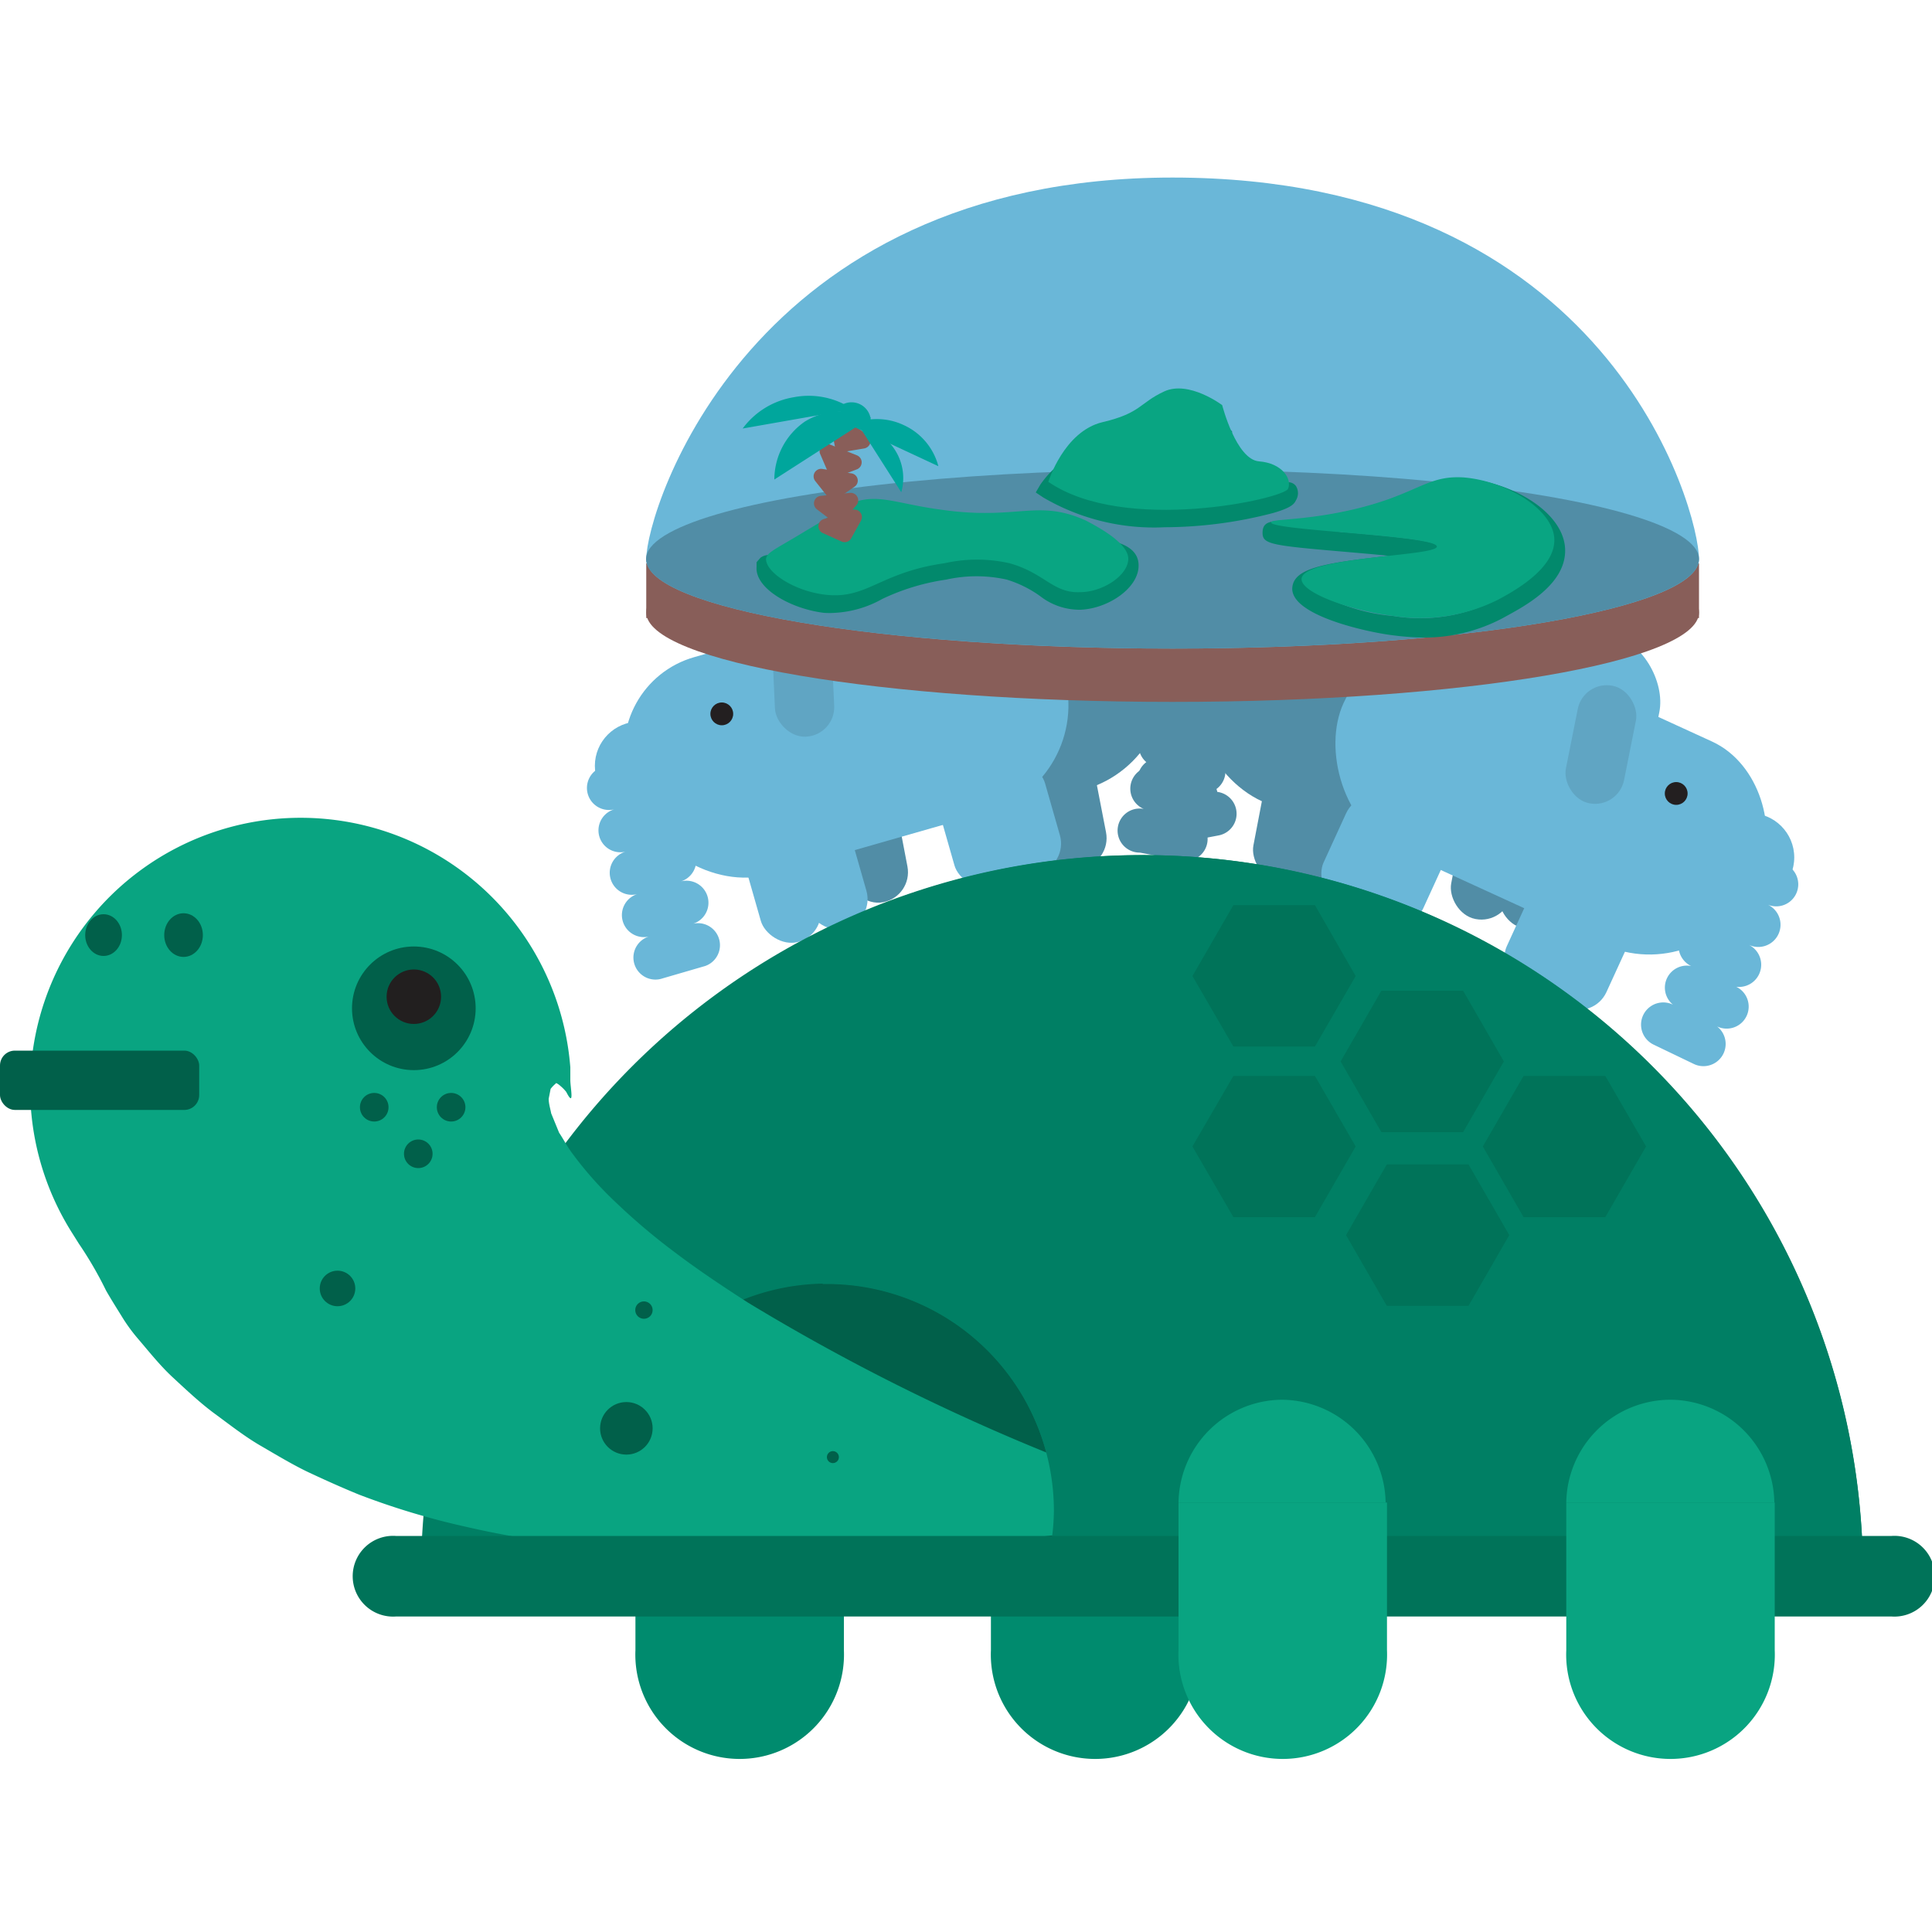 <svg id="Layer_1" data-name="Layer 1" xmlns="http://www.w3.org/2000/svg" viewBox="0 0 100 100"><defs><style>.cls-1{fill:#518da6;}.cls-2{fill:#457c92;}.cls-3{fill:#231f20;}.cls-4{fill:#6ab7d8;}.cls-5{fill:#60a5c3;}.cls-6{fill:#007f64;}.cls-7{fill:#008b6e;}.cls-8{fill:#01604a;}.cls-9{fill:#09a481;}.cls-10{fill:#007359;}.cls-11{fill:#221f1f;}.cls-12{fill:#885e59;}.cls-13{fill:#02896c;}.cls-14{fill:#09a582;}.cls-15{fill:#895e59;}.cls-16{fill:#00a69c;}</style></defs><title>world turtle</title><rect class="cls-1" x="61.67" y="31.56" width="23.17" height="11.49" rx="5.75" ry="5.75" transform="translate(8.33 -13.12) rotate(10.84)"/><rect class="cls-1" x="61.97" y="30.26" width="13.3" height="10" rx="5" ry="5" transform="translate(7.86 -12.28) rotate(10.84)"/><rect class="cls-1" x="69.91" y="28.12" width="7.02" height="11.07" rx="3.51" ry="3.51" transform="translate(20.23 -27.12) rotate(24.18)"/><rect class="cls-2" x="71" y="30.38" width="3.07" height="6.2" rx="1.53" ry="1.53" transform="translate(20.08 -26.77) rotate(24.18)"/><path class="cls-1" d="M63.86,37a1.15,1.15,0,0,0-.9-1.34,1.14,1.14,0,1,0,.43-2.23L61.14,33a1.14,1.14,0,1,0-.43,2.23,1.14,1.14,0,0,0-.43,2.24,1.13,1.13,0,1,0-.42,2.23,1.14,1.14,0,1,0-.43,2.24A1.14,1.14,0,1,0,59,44.13l2.25.43a1.14,1.14,0,0,0,.43-2.23,1.14,1.14,0,0,0,1.33-.9,1.15,1.15,0,0,0-.91-1.34,1.14,1.14,0,1,0,.43-2.23A1.13,1.13,0,0,0,63.86,37Z"/><path class="cls-1" d="M74.08,28.64a6.34,6.34,0,0,1,5,.44l-.83.66,1,.72-1,.07,1,1.35a5.19,5.19,0,0,0-2.8,2.17"/><circle class="cls-3" cx="67.9" cy="33.29" r="0.59"/><rect class="cls-1" x="65.11" y="39.71" width="3.17" height="5.96" rx="1.58" ry="1.58" transform="translate(9.22 -11.79) rotate(10.84)"/><rect class="cls-1" x="67.57" y="40.18" width="3.17" height="5.96" rx="1.58" ry="1.58" transform="translate(9.36 -12.24) rotate(10.84)"/><rect class="cls-1" x="75.35" y="41.67" width="3.17" height="5.96" rx="1.58" ry="1.58" transform="translate(9.77 -13.68) rotate(10.84)"/><rect class="cls-1" x="77.82" y="42.14" width="3.17" height="5.96" rx="1.58" ry="1.58" transform="translate(9.91 -14.13) rotate(10.84)"/><circle class="cls-1" cx="62.86" cy="33.77" r="2.29"/><rect class="cls-1" x="37.24" y="30.68" width="23.17" height="11.49" rx="5.75" ry="5.75" transform="translate(103.63 63.03) rotate(169.16)"/><rect class="cls-1" x="46.81" y="29.38" width="13.3" height="10" rx="5" ry="5" transform="matrix(-0.98, 0.19, -0.19, -0.98, 112.43, 58.09)"/><rect class="cls-1" x="45.14" y="27.24" width="7.02" height="11.07" rx="3.51" ry="3.51" transform="translate(106.47 42.74) rotate(155.82)"/><rect class="cls-2" x="48.01" y="29.5" width="3.07" height="6.2" rx="1.53" ry="1.53" transform="translate(108.1 42.05) rotate(155.82)"/><path class="cls-1" d="M58.22,36.08a1.15,1.15,0,0,1,.9-1.34,1.14,1.14,0,0,1-.43-2.23l2.25-.43a1.14,1.14,0,0,1,.43,2.23,1.14,1.14,0,0,1,.43,2.24,1.14,1.14,0,1,1,.43,2.23A1.14,1.14,0,0,1,62.65,41a1.14,1.14,0,1,1,.43,2.24l-2.25.43a1.14,1.14,0,0,1-.42-2.24A1.14,1.14,0,1,1,60,39.22,1.14,1.14,0,0,1,59.55,37,1.14,1.14,0,0,1,58.22,36.08Z"/><path class="cls-1" d="M48,27.76a6.32,6.32,0,0,0-5,.45l.84.65-1,.72,1,.07-1,1.36a5.11,5.11,0,0,1,2.8,2.16"/><circle class="cls-3" cx="54.18" cy="32.42" r="0.59"/><rect class="cls-1" x="53.8" y="38.83" width="3.17" height="5.96" rx="1.58" ry="1.58" transform="matrix(-0.98, 0.19, -0.19, -0.98, 117.65, 72.46)"/><rect class="cls-1" x="51.34" y="39.3" width="3.17" height="5.96" rx="1.58" ry="1.58" transform="translate(112.86 73.85) rotate(169.16)"/><rect class="cls-1" x="43.56" y="40.79" width="3.17" height="5.96" rx="1.58" ry="1.58" transform="translate(97.72 78.27) rotate(169.16)"/><rect class="cls-1" x="41.1" y="41.27" width="3.17" height="5.96" rx="1.58" ry="1.58" transform="translate(92.93 79.67) rotate(169.16)"/><circle class="cls-1" cx="59.22" cy="32.89" r="2.29"/><rect class="cls-4" x="32.36" y="32.37" width="23.17" height="11.49" rx="5.75" ry="5.75" transform="translate(-8.79 13.55) rotate(-15.96)"/><rect class="cls-4" x="32.24" y="33.37" width="13.3" height="10" rx="5" ry="5" transform="translate(-9.05 12.17) rotate(-15.96)"/><rect class="cls-4" x="38.94" y="29.25" width="7.02" height="11.07" rx="3.51" ry="3.51" transform="translate(-1.55 1.98) rotate(-2.62)"/><rect class="cls-5" x="40.04" y="31.93" width="3.07" height="6.2" rx="1.53" ry="1.53" transform="translate(-1.56 1.94) rotate(-2.62)"/><path class="cls-4" d="M35.41,42A1.14,1.14,0,0,0,34,41.26a1.14,1.14,0,1,0-.63-2.19l-2.2.63a1.14,1.14,0,0,0,.63,2.19,1.13,1.13,0,0,0,.62,2.18,1.14,1.14,0,1,0,.63,2.19,1.14,1.14,0,1,0,.63,2.19,1.14,1.14,0,1,0,.62,2.19L36.5,50a1.14,1.14,0,0,0-.62-2.19,1.14,1.14,0,0,0-.63-2.19,1.14,1.14,0,0,0-.63-2.19A1.13,1.13,0,0,0,35.41,42Z"/><path class="cls-4" d="M40.78,30a6.31,6.31,0,0,1,4.64-1.85l-.46,1,1.25.18-.83.5,1.53.74a5.13,5.13,0,0,0-1.52,3.2"/><circle class="cls-3" cx="37.36" cy="36.95" r="0.59"/><rect class="cls-4" x="38.93" y="42.9" width="3.17" height="5.96" rx="1.58" ry="1.58" transform="translate(-11.05 12.91) rotate(-15.96)"/><rect class="cls-4" x="41.35" y="42.21" width="3.17" height="5.96" rx="1.58" ry="1.58" transform="translate(-10.77 13.55) rotate(-15.96)"/><rect class="cls-4" x="48.96" y="40.03" width="3.17" height="5.96" rx="1.58" ry="1.58" transform="translate(-9.88 15.56) rotate(-15.96)"/><rect class="cls-4" x="51.37" y="39.34" width="3.17" height="5.96" rx="1.58" ry="1.58" transform="translate(-9.6 16.19) rotate(-15.96)"/><circle class="cls-4" cx="33.08" cy="39.64" r="2.29"/><rect class="cls-4" x="68.48" y="35.49" width="23.17" height="11.49" rx="5.75" ry="5.75" transform="translate(135.69 112.06) rotate(-155.39)"/><rect class="cls-4" x="78.38" y="37.25" width="13.3" height="10" rx="5" ry="5" transform="translate(144.74 116.06) rotate(-155.39)"/><rect class="cls-4" x="78.53" y="32.62" width="7.02" height="11.07" rx="3.51" ry="3.51" transform="translate(155.05 91.61) rotate(-168.73)"/><rect class="cls-5" x="81.34" y="35.43" width="3.07" height="6.2" rx="1.53" ry="1.53" transform="translate(156.61 92.52) rotate(-168.73)"/><path class="cls-4" d="M87.92,46.39a1.14,1.14,0,0,1,1.51-.56,1.14,1.14,0,1,1,.95-2.07l2.08,1a1.14,1.14,0,0,1-.95,2.07,1.14,1.14,0,0,1-1,2.07,1.14,1.14,0,1,1-1,2.07A1.14,1.14,0,1,1,88.67,53a1.14,1.14,0,1,1-1,2.07l-2.08-1a1.14,1.14,0,1,1,1-2.07A1.14,1.14,0,0,1,87.53,50a1.14,1.14,0,0,1,1-2.07A1.14,1.14,0,0,1,87.92,46.39Z"/><path class="cls-4" d="M84.42,33.69a6.33,6.33,0,0,0-4.31-2.52l.3,1-1.26,0,.75.62-1.62.51a5.16,5.16,0,0,1,1,3.39"/><circle class="cls-3" cx="86.76" cy="41.07" r="0.59"/><rect class="cls-4" x="80.71" y="46.44" width="3.17" height="5.96" rx="1.58" ry="1.58" transform="translate(136.53 128.62) rotate(-155.39)"/><rect class="cls-4" x="78.43" y="45.4" width="3.17" height="5.96" rx="1.58" ry="1.58" transform="translate(132.61 125.68) rotate(-155.39)"/><rect class="cls-4" x="71.22" y="42.1" width="3.17" height="5.96" rx="1.58" ry="1.58" transform="translate(120.23 116.38) rotate(-155.39)"/><rect class="cls-4" x="68.94" y="41.06" width="3.17" height="5.96" rx="1.58" ry="1.58" transform="translate(116.31 113.44) rotate(-155.39)"/><circle class="cls-4" cx="90.58" cy="44.38" r="2.29"/><path class="cls-6" d="M96.43,81.58a37.32,37.32,0,0,0-74.64,0Z"/><path class="cls-7" d="M32.89,77.77s0,0,0,.07v7.57a5.4,5.4,0,1,0,10.79,0V77.84s0,0,0-.07Z"/><path class="cls-7" d="M51.29,77.77s0,0,0,.07v7.57a5.4,5.4,0,1,0,10.79,0V77.84s0,0,0-.07Z"/><path class="cls-8" d="M54.55,78.19a11.75,11.75,0,1,0-23,3.39H54A11.49,11.49,0,0,0,54.55,78.19Z"/><path class="cls-9" d="M29.52,55.31s0,.21,0,.6.23,1.47-.21.61a2,2,0,0,0-.29-.3c-.12-.11-.26-.2-.26-.13a1.7,1.7,0,0,0-.26.27l-.1.51c0,.25.08.5.13.76l.41,1c.23.34.42.73.72,1.12a18.79,18.79,0,0,0,2.24,2.51,32.89,32.89,0,0,0,3.11,2.62c1.15.87,2.41,1.71,3.7,2.54A108.57,108.57,0,0,0,54.5,75.32c4.57,1.89,7.74,2.92,7.74,2.92S59,78.91,54,79.53a117.78,117.78,0,0,1-19,.89c-1.8-.09-3.62-.22-5.45-.46A50.09,50.09,0,0,1,24,79a39.22,39.22,0,0,1-5.42-1.64C17.7,77,16.81,76.6,16,76.22s-1.72-.93-2.53-1.4-1.61-1.1-2.36-1.65S9.6,71.9,8.94,71.29s-1.26-1.37-1.8-2a8.81,8.81,0,0,1-.86-1.19c-.28-.45-.55-.88-.79-1.3a19.63,19.63,0,0,0-1.41-2.43l-.32-.51a14,14,0,1,1,25.76-8.61Z"/><path class="cls-6" d="M96.43,81.58A37.26,37.26,0,0,0,42.58,48.16v18.3h.22A11.75,11.75,0,0,1,54.55,78.19,11.49,11.49,0,0,1,54,81.58Z"/><path class="cls-10" d="M97.91,83.67H20.49a2.09,2.09,0,1,1,0-4.17H97.91a2.09,2.09,0,1,1,0,4.17Z"/><polygon class="cls-10" points="63.84 54.17 61.72 50.52 63.84 46.85 68.06 46.85 70.17 50.52 68.06 54.17 63.84 54.17"/><polygon class="cls-10" points="71.5 58.6 69.39 54.94 71.5 51.28 75.73 51.28 77.84 54.94 75.73 58.6 71.5 58.6"/><polygon class="cls-10" points="71.78 67.59 69.67 63.93 71.78 60.27 76.01 60.27 78.12 63.93 76.01 67.59 71.78 67.59"/><polygon class="cls-10" points="78.86 63 76.75 59.34 78.86 55.69 83.09 55.69 85.2 59.34 83.09 63 78.86 63"/><polygon class="cls-10" points="63.84 63 61.72 59.34 63.84 55.69 68.06 55.69 70.17 59.34 68.06 63 63.84 63"/><path class="cls-9" d="M66.33,72.45A5.4,5.4,0,0,0,61,77.77H71.72A5.41,5.41,0,0,0,66.33,72.45Z"/><path class="cls-9" d="M61,77.77s0,0,0,.07v7.57a5.4,5.4,0,1,0,10.79,0V77.84s0,0,0-.07Z"/><path class="cls-9" d="M86.45,72.45a5.4,5.4,0,0,0-5.38,5.32H91.84A5.41,5.41,0,0,0,86.45,72.45Z"/><path class="cls-9" d="M81.07,77.77s0,0,0,.07v7.57a5.4,5.4,0,1,0,10.79,0V77.84s0,0,0-.07Z"/><rect class="cls-8" y="54.38" width="10.31" height="3.07" rx="0.77" ry="0.77"/><circle class="cls-8" cx="21.42" cy="52.19" r="3.2"/><circle class="cls-11" cx="21.42" cy="51.59" r="1.41"/><circle class="cls-8" cx="19.37" cy="57.31" r="0.74"/><circle class="cls-8" cx="21.65" cy="59.72" r="0.74"/><circle class="cls-8" cx="23.35" cy="57.31" r="0.74"/><circle class="cls-8" cx="17.47" cy="66.69" r="0.92"/><circle class="cls-8" cx="32.42" cy="73.93" r="1.36"/><circle class="cls-8" cx="33.33" cy="67.81" r="0.45"/><circle class="cls-8" cx="43.11" cy="75.42" r="0.31"/><ellipse class="cls-8" cx="9.5" cy="48.4" rx="1" ry="1.13"/><ellipse class="cls-8" cx="5.36" cy="48.4" rx="0.95" ry="1.08"/><path class="cls-12" d="M87.94,31.7c0,2.56-12.2,4.63-27.25,4.63S33.45,34.26,33.45,31.7,45.64,14.88,60.69,14.88,87.94,29.15,87.94,31.7Z"/><rect class="cls-12" x="33.45" y="29.16" width="54.49" height="2.83"/><path class="cls-4" d="M87.94,28.94c0,2.56-12.2,4.63-27.25,4.63S33.45,31.5,33.45,28.94,38.79,9.19,60.69,9.19C83.29,9.19,87.94,26.39,87.94,28.94Z"/><ellipse class="cls-1" cx="60.69" cy="28.94" rx="27.25" ry="4.63"/><path class="cls-13" d="M43.22,31.72a4,4,0,0,1-.58,0c-1.71-.21-3.56-1.26-3.48-2.37V29.1l.2-.23a.72.72,0,0,1,.57-.13,2.2,2.2,0,0,0,1.5-.42c.93-.54,1.34-.82,1.61-1A4.09,4.09,0,0,1,47,26.84c.52.11,1.12.23,1.87.33a16.48,16.48,0,0,0,3.73.07,6.83,6.83,0,0,1,3.83.51,3.08,3.08,0,0,0,.58.14c.74.13,2,.36,1.92,1.48s-1.6,2.13-3,2.19a3.32,3.32,0,0,1-2.1-.71A5.93,5.93,0,0,0,52.11,30a7.18,7.18,0,0,0-3.13,0,11.48,11.48,0,0,0-3.31,1A5.62,5.62,0,0,1,43.22,31.72Zm-2.8-2a4.79,4.79,0,0,0,2.34,1,4.36,4.36,0,0,0,2.51-.55,11.9,11.9,0,0,1,3.56-1.08,8.44,8.44,0,0,1,3.54,0,7.06,7.06,0,0,1,2,.93,2.45,2.45,0,0,0,1.53.56c1,0,2-.74,2-1.23,0-.24-.51-.35-1.1-.46a3.41,3.41,0,0,1-.81-.21,5.91,5.91,0,0,0-3.35-.43,17.66,17.66,0,0,1-3.93-.07c-.78-.1-1.4-.23-1.94-.34a3.89,3.89,0,0,0-2.62,0,2.37,2.37,0,0,0-.53.31c-.28.19-.72.49-1.67,1A3.94,3.94,0,0,1,40.42,29.74Z"/><path class="cls-13" d="M73.62,33A14.15,14.15,0,0,1,72,32.87c-1.12-.14-5.25-1-5.11-2.47.1-1,1.66-1.26,5-1.63-.76-.08-1.6-.15-2.29-.21-3.84-.33-4.26-.39-4.25-1s.48-.57,1.28-.64a22.31,22.31,0,0,0,3.35-.51,16.13,16.13,0,0,0,3.09-1,5.26,5.26,0,0,1,2.75-.63c2.39.14,5.12,1.72,5.19,3.64S78.66,31.5,77.77,32A8.69,8.69,0,0,1,73.62,33Zm-5.69-2.48a9.5,9.5,0,0,0,4.17,1.36,8.52,8.52,0,0,0,5.2-.77c1.8-1,2.69-1.88,2.66-2.71,0-1.21-2.2-2.56-4.25-2.68a4.35,4.35,0,0,0-2.3.55,18.44,18.44,0,0,1-3.26,1.1l-.84.18.32,0c4.64.41,5.23.54,5.24,1.22h0c0,.66-.66.74-2.89,1A16.66,16.66,0,0,0,67.93,30.51Z"/><path class="cls-13" d="M60.29,27.29A11.35,11.35,0,0,1,54,25.75l-.39-.26.24-.41A5.08,5.08,0,0,1,57,23a4.35,4.35,0,0,0,1.94-.86,5.4,5.4,0,0,1,1.16-.7c1.53-.67,3.44.71,3.52.77l.15.11,0,.17c.27,1,.92,2.49,1.46,2.53a4,4,0,0,0,1-.05c.3,0,.63-.1.85.19a.7.7,0,0,1,0,.73c-.1.23-.33.42-1.21.67A22.39,22.39,0,0,1,60.29,27.29ZM55,25.21c2.76,1.53,7.17,1.15,9.62.66-1-.55-1.58-2.26-1.77-2.94a2.93,2.93,0,0,0-2.39-.56,4.33,4.33,0,0,0-1,.58,5.23,5.23,0,0,1-2.32,1A4.25,4.25,0,0,0,55,25.21Z"/><path class="cls-14" d="M39.65,28.94c0,.69,1.46,1.65,3.05,1.84,2.19.26,2.81-1.15,6.2-1.63a7.67,7.67,0,0,1,3.34,0c1.82.5,2.26,1.56,3.66,1.5,1.19,0,2.48-.87,2.5-1.71s-1.62-1.69-2.2-2c-2.52-1.13-3.51,0-7.42-.55-2.47-.32-3.4-.92-4.83-.29-.54.24-.51.36-2.25,1.38C40.13,28.44,39.68,28.58,39.65,28.94Z"/><path class="cls-14" d="M54.26,24.94s.81-2.62,2.81-3.09,1.91-1,3.19-1.59,3,.71,3,.71.72,2.82,1.91,2.91,1.72.91,1.5,1.42S58.23,27.66,54.26,24.94Z"/><path class="cls-14" d="M74.37,28.29c0,.51-6.89.51-7,1.66-.07.73,2.58,1.66,4.67,1.92a9,9,0,0,0,5.5-.83c.76-.41,3-1.61,2.91-3.17s-2.57-3-4.72-3.16c-1.91-.11-2.37.88-5.69,1.66-2.54.59-4.25.48-4.25.67C65.78,27.46,74.36,27.71,74.37,28.29Z"/><path class="cls-15" d="M42.94,23l1.42.57a.39.39,0,0,1,0,.72l-1,.38a.39.39,0,0,1-.49-.2l-.43-1A.38.38,0,0,1,42.94,23Z"/><path class="cls-15" d="M42.55,24.27l1.51.23a.38.38,0,0,1,.16.7l-.86.59a.37.37,0,0,1-.52-.08l-.65-.82A.39.39,0,0,1,42.55,24.27Z"/><path class="cls-15" d="M42.45,25.67,44,25.51a.39.39,0,0,1,.33.64l-.69.79a.38.38,0,0,1-.52.06l-.84-.64A.39.39,0,0,1,42.45,25.67Z"/><path class="cls-15" d="M42.66,26.86l1.45-.47a.39.39,0,0,1,.46.55l-.51.92a.39.39,0,0,1-.5.17l-1-.45A.39.39,0,0,1,42.66,26.86Z"/><path class="cls-15" d="M43.58,21.61l1.31.88a.4.4,0,0,1-.15.72l-1.07.18a.41.41,0,0,1-.46-.3L43,22A.4.4,0,0,1,43.58,21.61Z"/><path class="cls-16" d="M41.09,20.56a4.12,4.12,0,0,0-2.65,1.62l5.69-1A4.06,4.06,0,0,0,41.09,20.56Z"/><path class="cls-16" d="M41.66,21.82a3.66,3.66,0,0,0-1.58,3l5-3.21A3.66,3.66,0,0,0,41.66,21.82Z"/><path class="cls-16" d="M46.33,23.3a2.64,2.64,0,0,0-1.84-1.21l2.16,3.39A2.7,2.7,0,0,0,46.33,23.3Z"/><path class="cls-16" d="M46.77,22A3.26,3.26,0,0,0,44,22l4.57,2.13A3.24,3.24,0,0,0,46.77,22Z"/><path class="cls-16" d="M43.31,21.18a1,1,0,0,1,1.7,1"/></svg>